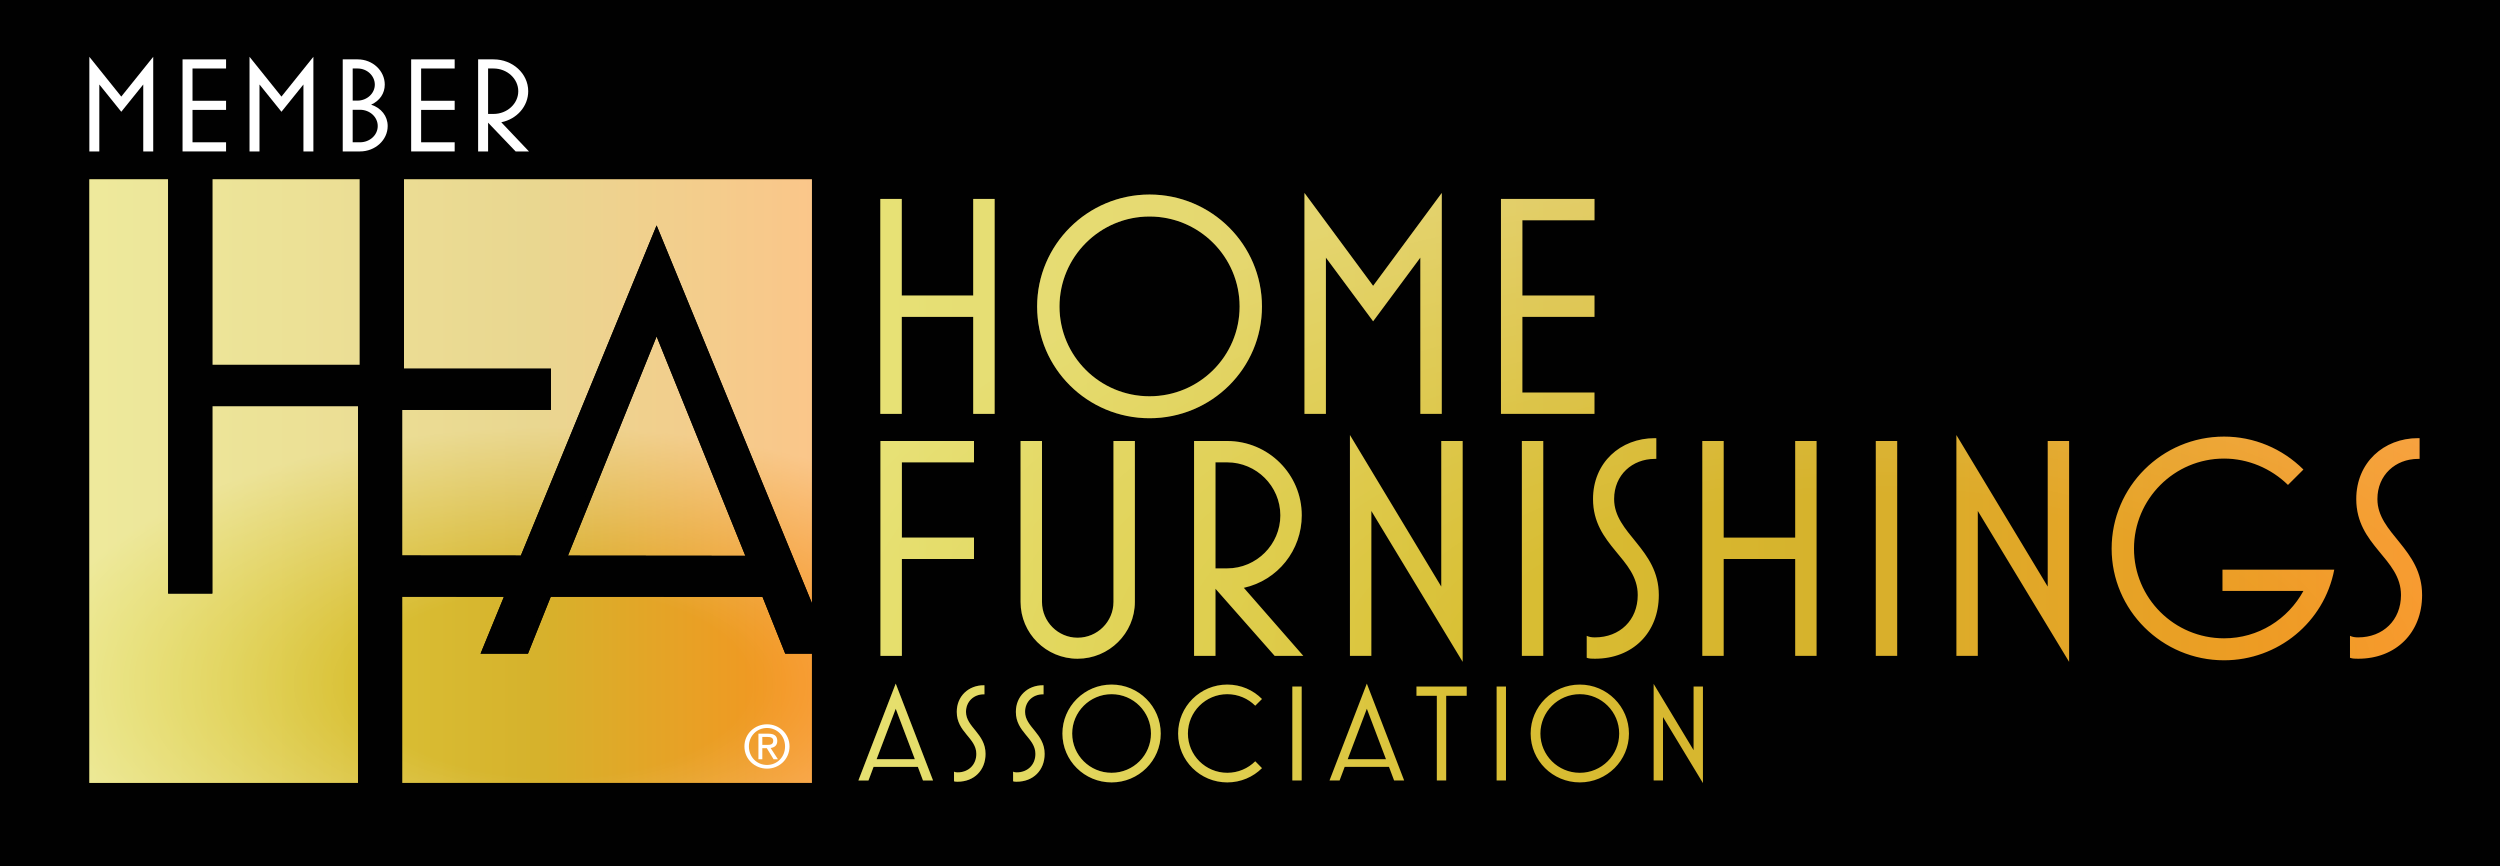 <svg width="153" height="53" viewBox="0 0 153 53" fill="none" xmlns="http://www.w3.org/2000/svg">
<path d="M153 0H0V53H153V0Z" fill="#010101"/>
<path d="M49.689 10.973H5.468V47.914H49.689V10.973Z" fill="url(#paint0_linear)"/>
<path opacity="0.58" d="M49.689 10.973H5.468V47.914H49.689V10.973Z" fill="url(#paint1_radial)"/>
<path d="M40.184 13.796L31.876 34.001L24.723 33.996H24.611V25.089H33.718V22.564H24.723V10.895H22.02V22.33H12.994V10.895H10.29V36.324H12.994V24.854H21.91V47.993H24.611V36.521L30.84 36.523L29.41 40.004H32.312L33.705 36.523L46.666 36.529L46.582 36.329H46.587L46.666 36.529L48.056 40.004H50.961L40.184 13.796ZM45.709 34.251L45.61 34.015L34.759 34.004L40.184 20.59L45.711 34.252H45.709V34.251Z" fill="#010101"/>
<path d="M24.363 11.254V22.564V22.923H24.723H33.358V24.73H24.611H24.251V25.089V33.996V34.355H24.611H24.723L31.876 34.361L32.118 34.361L32.21 34.138L40.185 14.745L50.424 39.645H48.301L47.002 36.397L46.922 36.197L46.828 35.97H46.582H46.041L46.124 36.169L33.705 36.164H33.461L33.37 36.39L32.068 39.645H29.948L31.174 36.659L31.378 36.164L30.841 36.164L24.612 36.162H24.251V36.521V47.633H22.271V24.854V24.495H21.91H12.995H12.634V24.854V35.964H10.651V11.254H12.634V22.33V22.689H12.995H22.02H22.381V22.33V11.254H24.363ZM45.369 34.373L45.376 34.389L45.471 34.611H45.711H46.245L46.045 34.117L40.519 20.455L40.184 19.629L39.85 20.455L34.424 33.869L34.225 34.362L34.758 34.362L45.369 34.373ZM24.723 10.895H22.02V22.33H12.994V10.895H10.29V36.324H12.994V24.854H21.91V47.993H24.611V36.521L30.84 36.523L29.41 40.004H32.312L33.705 36.523L46.666 36.529L46.582 36.329H46.587L46.666 36.529L48.056 40.004H50.961L40.184 13.796L31.876 34.001L24.723 33.996H24.611V25.089H33.718V22.564H24.723V10.895ZM45.709 34.251L45.61 34.015L34.759 34.004L40.184 20.59L45.711 34.252H45.709V34.251Z" fill="#010101"/>
<path d="M59.561 25.327V19.394H55.187V25.327H53.876V12.174H55.187V18.088H59.561V12.174H60.871V25.327H59.561ZM70.352 25.596C66.556 25.596 63.472 22.543 63.472 18.761C63.472 14.978 66.556 11.906 70.352 11.906C74.148 11.906 77.232 14.978 77.232 18.761C77.232 22.543 74.149 25.596 70.352 25.596ZM70.352 24.252C73.397 24.252 75.864 21.794 75.864 18.76C75.864 15.727 73.397 13.25 70.352 13.25C67.308 13.25 64.841 15.727 64.841 18.76C64.841 21.794 67.308 24.252 70.352 24.252ZM86.925 25.327V15.765L84.035 19.663L81.145 15.765V25.327H79.834V11.81L84.035 17.494L88.236 11.81V25.327H86.925ZM91.859 25.327V12.174H97.582V13.48H93.169V18.088H97.582V19.394H93.169V24.021H97.582V25.327H91.859ZM55.194 34.209V40.141H53.884V26.989H59.608V28.295H55.194V32.903H59.608V34.209H55.194ZM65.947 40.314C64.02 40.314 62.459 38.759 62.459 36.839V26.989H63.77V36.839C63.77 38.048 64.753 39.028 65.947 39.028C67.161 39.028 68.144 38.048 68.144 36.839V26.989H69.454V36.839C69.454 38.759 67.874 40.314 65.947 40.314ZM76.122 35.975L79.764 40.141H78.011L74.388 36.032V40.141H73.077V26.989H75.101C77.625 26.989 79.668 29.025 79.668 31.539C79.668 33.67 78.203 35.514 76.122 35.975ZM75.101 28.295H74.388V34.785H75.101C76.893 34.785 78.357 33.325 78.357 31.54C78.357 29.754 76.893 28.295 75.101 28.295ZM83.927 31.271V40.141H82.616V26.624L88.205 35.898V26.989H89.515V40.506L83.927 31.271ZM93.138 40.141V26.989H94.448V40.141H93.138ZM97.609 40.314C97.435 40.314 97.262 40.314 97.107 40.257V38.912C97.261 38.989 97.435 39.008 97.609 39.008C99.131 39.008 100.229 37.953 100.229 36.416C100.229 34.17 97.493 33.402 97.493 30.541C97.493 28.314 99.17 26.816 101.27 26.816H101.366V28.084H101.27C99.902 28.084 98.784 29.063 98.784 30.541C98.784 32.672 101.52 33.575 101.52 36.416C101.52 38.721 99.921 40.314 97.609 40.314ZM109.865 40.141V34.209H105.49V40.141H104.18V26.989H105.49V32.903H109.865V26.989H111.175V40.141H109.865ZM114.798 40.141V26.989H116.108V40.141H114.798ZM121.042 31.271V40.141H119.731V26.624L125.32 35.898V26.989H126.63V40.506L121.042 31.271ZM140.968 36.167H136.015V34.862H142.856C142.239 38.087 139.407 40.41 136.111 40.41C132.315 40.41 129.232 37.338 129.232 33.575C129.232 29.792 132.315 26.72 136.111 26.72C137.942 26.72 139.677 27.45 140.968 28.736L140.024 29.677C138.983 28.659 137.576 28.064 136.111 28.064C133.067 28.064 130.6 30.541 130.6 33.574C130.6 36.608 133.067 39.065 136.111 39.065C138.211 39.066 140.023 37.895 140.968 36.167ZM144.32 40.314C144.147 40.314 143.974 40.314 143.819 40.257V38.912C143.974 38.989 144.147 39.008 144.32 39.008C145.843 39.008 146.941 37.953 146.941 36.416C146.941 34.17 144.204 33.402 144.204 30.541C144.204 28.314 145.881 26.816 147.981 26.816H148.078V28.084H147.981C146.613 28.084 145.496 29.063 145.496 30.541C145.496 32.672 148.232 33.575 148.232 36.416C148.232 38.721 146.633 40.314 144.32 40.314ZM56.175 46.934H53.461L53.15 47.766H52.534L54.818 41.837L57.102 47.766H56.487L56.175 46.934ZM53.647 46.464H55.99L54.819 43.374L53.647 46.464ZM58.605 47.841C58.528 47.841 58.453 47.841 58.386 47.816V47.228C58.453 47.262 58.529 47.27 58.605 47.27C59.27 47.27 59.751 46.808 59.751 46.137C59.751 45.154 58.554 44.818 58.554 43.567C58.554 42.593 59.287 41.938 60.206 41.938H60.248V42.492H60.206C59.608 42.492 59.119 42.921 59.119 43.567C59.119 44.5 60.315 44.894 60.315 46.137C60.315 47.144 59.616 47.841 58.605 47.841ZM62.221 47.841C62.145 47.841 62.069 47.841 62.002 47.816V47.228C62.069 47.262 62.145 47.27 62.221 47.27C62.887 47.27 63.367 46.808 63.367 46.137C63.367 45.154 62.171 44.818 62.171 43.567C62.171 42.593 62.904 41.938 63.823 41.938H63.865V42.492H63.823C63.224 42.492 62.735 42.921 62.735 43.567C62.735 44.5 63.932 44.894 63.932 46.137C63.932 47.144 63.232 47.841 62.221 47.841ZM68.029 47.883C66.368 47.883 65.02 46.548 65.02 44.894C65.02 43.239 66.368 41.896 68.029 41.896C69.689 41.896 71.037 43.239 71.037 44.894C71.037 46.548 69.689 47.883 68.029 47.883ZM68.029 47.295C69.361 47.295 70.439 46.22 70.439 44.894C70.439 43.567 69.361 42.484 68.029 42.484C66.697 42.484 65.618 43.567 65.618 44.894C65.618 46.22 66.697 47.295 68.029 47.295ZM77.234 47.01C76.694 47.548 75.944 47.883 75.11 47.883C73.449 47.883 72.101 46.548 72.101 44.894C72.101 43.24 73.449 41.896 75.11 41.896C75.944 41.896 76.694 42.232 77.234 42.778L76.821 43.189C76.382 42.753 75.775 42.484 75.11 42.484C73.778 42.484 72.7 43.567 72.7 44.894C72.7 46.221 73.778 47.295 75.11 47.295C75.775 47.295 76.382 47.027 76.821 46.59L77.234 47.01ZM79.09 47.766V42.014H79.663V47.766H79.09ZM85.007 46.934H82.293L81.982 47.766H81.366L83.65 41.837L85.934 47.766H85.319L85.007 46.934ZM82.479 46.464H84.822L83.651 43.374L82.479 46.464ZM88.507 42.585V47.766H87.934V42.585H86.687V42.014H89.763V42.585H88.507ZM91.593 47.766V42.014H92.166V47.766H91.593ZM96.684 47.883C95.023 47.883 93.675 46.548 93.675 44.894C93.675 43.239 95.023 41.896 96.684 41.896C98.344 41.896 99.692 43.239 99.692 44.894C99.692 46.548 98.344 47.883 96.684 47.883ZM96.684 47.295C98.016 47.295 99.094 46.22 99.094 44.894C99.094 43.567 98.016 42.484 96.684 42.484C95.352 42.484 94.273 43.567 94.273 44.894C94.273 46.22 95.352 47.295 96.684 47.295ZM101.776 43.886V47.766H101.203V41.854L103.647 45.91V42.014H104.22V47.925L101.776 43.886Z" fill="url(#paint2_linear)"/>
<g opacity="0.58">
<path opacity="0.58" d="M59.561 25.327V19.394H55.187V25.327H53.876V12.174H55.187V18.088H59.561V12.174H60.871V25.327H59.561ZM70.352 25.596C66.556 25.596 63.472 22.543 63.472 18.761C63.472 14.978 66.556 11.906 70.352 11.906C74.148 11.906 77.232 14.978 77.232 18.761C77.232 22.543 74.149 25.596 70.352 25.596ZM70.352 24.252C73.397 24.252 75.864 21.794 75.864 18.76C75.864 15.727 73.397 13.25 70.352 13.25C67.308 13.25 64.841 15.727 64.841 18.76C64.841 21.794 67.308 24.252 70.352 24.252ZM86.925 25.327V15.765L84.035 19.663L81.145 15.765V25.327H79.834V11.81L84.035 17.494L88.236 11.81V25.327H86.925ZM91.859 25.327V12.174H97.582V13.48H93.169V18.088H97.582V19.394H93.169V24.021H97.582V25.327H91.859ZM55.194 34.209V40.141H53.884V26.989H59.608V28.295H55.194V32.903H59.608V34.209H55.194ZM65.947 40.314C64.02 40.314 62.459 38.759 62.459 36.839V26.989H63.77V36.839C63.77 38.048 64.753 39.028 65.947 39.028C67.161 39.028 68.144 38.048 68.144 36.839V26.989H69.454V36.839C69.454 38.759 67.874 40.314 65.947 40.314ZM76.122 35.975L79.764 40.141H78.011L74.388 36.032V40.141H73.077V26.989H75.101C77.625 26.989 79.668 29.025 79.668 31.539C79.668 33.67 78.203 35.514 76.122 35.975ZM75.101 28.295H74.388V34.785H75.101C76.893 34.785 78.357 33.325 78.357 31.54C78.357 29.754 76.893 28.295 75.101 28.295ZM83.927 31.271V40.141H82.616V26.624L88.205 35.898V26.989H89.515V40.506L83.927 31.271ZM93.138 40.141V26.989H94.448V40.141H93.138ZM97.609 40.314C97.435 40.314 97.262 40.314 97.107 40.257V38.912C97.261 38.989 97.435 39.008 97.609 39.008C99.131 39.008 100.229 37.953 100.229 36.416C100.229 34.17 97.493 33.402 97.493 30.541C97.493 28.314 99.17 26.816 101.27 26.816H101.366V28.084H101.27C99.902 28.084 98.784 29.063 98.784 30.541C98.784 32.672 101.52 33.575 101.52 36.416C101.52 38.721 99.921 40.314 97.609 40.314ZM109.865 40.141V34.209H105.49V40.141H104.18V26.989H105.49V32.903H109.865V26.989H111.175V40.141H109.865ZM114.798 40.141V26.989H116.108V40.141H114.798ZM121.042 31.271V40.141H119.731V26.624L125.32 35.898V26.989H126.63V40.506L121.042 31.271ZM140.968 36.167H136.015V34.862H142.856C142.239 38.087 139.407 40.41 136.111 40.41C132.315 40.41 129.232 37.338 129.232 33.575C129.232 29.792 132.315 26.72 136.111 26.72C137.942 26.72 139.677 27.45 140.968 28.736L140.024 29.677C138.983 28.659 137.576 28.064 136.111 28.064C133.067 28.064 130.6 30.541 130.6 33.574C130.6 36.608 133.067 39.065 136.111 39.065C138.211 39.066 140.023 37.895 140.968 36.167ZM144.32 40.314C144.147 40.314 143.974 40.314 143.819 40.257V38.912C143.974 38.989 144.147 39.008 144.32 39.008C145.843 39.008 146.941 37.953 146.941 36.416C146.941 34.17 144.204 33.402 144.204 30.541C144.204 28.314 145.881 26.816 147.981 26.816H148.078V28.084H147.981C146.613 28.084 145.496 29.063 145.496 30.541C145.496 32.672 148.232 33.575 148.232 36.416C148.232 38.721 146.633 40.314 144.32 40.314ZM56.175 46.934H53.461L53.15 47.766H52.534L54.818 41.837L57.102 47.766H56.487L56.175 46.934ZM53.647 46.464H55.99L54.819 43.374L53.647 46.464ZM58.605 47.841C58.528 47.841 58.453 47.841 58.386 47.816V47.228C58.453 47.262 58.529 47.27 58.605 47.27C59.27 47.27 59.751 46.808 59.751 46.137C59.751 45.154 58.554 44.818 58.554 43.567C58.554 42.593 59.287 41.938 60.206 41.938H60.248V42.492H60.206C59.608 42.492 59.119 42.921 59.119 43.567C59.119 44.5 60.315 44.894 60.315 46.137C60.315 47.144 59.616 47.841 58.605 47.841ZM62.221 47.841C62.145 47.841 62.069 47.841 62.002 47.816V47.228C62.069 47.262 62.145 47.27 62.221 47.27C62.887 47.27 63.367 46.808 63.367 46.137C63.367 45.154 62.171 44.818 62.171 43.567C62.171 42.593 62.904 41.938 63.823 41.938H63.865V42.492H63.823C63.224 42.492 62.735 42.921 62.735 43.567C62.735 44.5 63.932 44.894 63.932 46.137C63.932 47.144 63.232 47.841 62.221 47.841ZM68.029 47.883C66.368 47.883 65.02 46.548 65.02 44.894C65.02 43.239 66.368 41.896 68.029 41.896C69.689 41.896 71.037 43.239 71.037 44.894C71.037 46.548 69.689 47.883 68.029 47.883ZM68.029 47.295C69.361 47.295 70.439 46.22 70.439 44.894C70.439 43.567 69.361 42.484 68.029 42.484C66.697 42.484 65.618 43.567 65.618 44.894C65.618 46.22 66.697 47.295 68.029 47.295ZM77.234 47.01C76.694 47.548 75.944 47.883 75.11 47.883C73.449 47.883 72.101 46.548 72.101 44.894C72.101 43.24 73.449 41.896 75.11 41.896C75.944 41.896 76.694 42.232 77.234 42.778L76.821 43.189C76.382 42.753 75.775 42.484 75.11 42.484C73.778 42.484 72.7 43.567 72.7 44.894C72.7 46.221 73.778 47.295 75.11 47.295C75.775 47.295 76.382 47.027 76.821 46.59L77.234 47.01ZM79.09 47.766V42.014H79.663V47.766H79.09ZM85.007 46.934H82.293L81.982 47.766H81.366L83.65 41.837L85.934 47.766H85.319L85.007 46.934ZM82.479 46.464H84.822L83.651 43.374L82.479 46.464ZM88.507 42.585V47.766H87.934V42.585H86.687V42.014H89.763V42.585H88.507ZM91.593 47.766V42.014H92.166V47.766H91.593ZM96.684 47.883C95.023 47.883 93.675 46.548 93.675 44.894C93.675 43.239 95.023 41.896 96.684 41.896C98.344 41.896 99.692 43.239 99.692 44.894C99.692 46.548 98.344 47.883 96.684 47.883ZM96.684 47.295C98.016 47.295 99.094 46.22 99.094 44.894C99.094 43.567 98.016 42.484 96.684 42.484C95.352 42.484 94.273 43.567 94.273 44.894C94.273 46.22 95.352 47.295 96.684 47.295ZM101.776 43.886V47.766H101.203V41.854L103.647 45.91V42.014H104.22V47.925L101.776 43.886Z" fill="url(#paint3_radial)"/>
</g>
<path d="M8.767 9.268V5.171L7.422 6.841L6.078 5.171V9.268H5.468V3.477L7.422 5.911L9.377 3.477V9.268H8.767Z" fill="white"/>
<path d="M11.172 9.268V3.633H13.835V4.192H11.782V6.167H13.835V6.726H11.782V8.708H13.835V9.268H11.172Z" fill="white"/>
<path d="M18.57 9.268V5.171L17.225 6.841L15.881 5.171V9.268H15.271V3.477L17.225 5.911L19.179 3.477V9.268H18.57Z" fill="white"/>
<path d="M22.032 9.268H20.975V3.633H21.889C22.812 3.633 23.548 4.332 23.548 5.179C23.548 5.714 23.243 6.166 22.714 6.405C23.332 6.61 23.726 7.104 23.726 7.713C23.727 8.568 22.965 9.268 22.032 9.268ZM21.89 4.192H21.585V6.158H21.872C22.463 6.158 22.939 5.714 22.939 5.179C22.939 4.645 22.472 4.192 21.89 4.192ZM22.032 6.718H21.584V8.708H22.032C22.633 8.708 23.117 8.264 23.117 7.713C23.117 7.162 22.633 6.718 22.032 6.718Z" fill="white"/>
<path d="M25.163 9.268V3.633H27.826V4.192H25.773V6.167H27.826V6.726H25.773V8.708H27.826V9.268H25.163Z" fill="white"/>
<path d="M30.678 7.483L32.373 9.268H31.556L29.871 7.507V9.268H29.261V3.633H30.203C31.377 3.633 32.327 4.505 32.327 5.582C32.327 6.495 31.646 7.285 30.678 7.483ZM30.203 4.192H29.871V6.973H30.203C31.037 6.973 31.718 6.348 31.718 5.582C31.718 4.817 31.037 4.192 30.203 4.192Z" fill="white"/>
<path d="M45.559 45.68C45.559 44.901 46.193 44.327 46.942 44.327C47.684 44.327 48.319 44.901 48.319 45.68C48.319 46.466 47.684 47.041 46.942 47.041C46.193 47.041 45.559 46.466 45.559 45.68ZM46.942 46.815C47.558 46.815 48.045 46.334 48.045 45.68C48.045 45.038 47.559 44.553 46.942 44.553C46.319 44.553 45.833 45.038 45.833 45.68C45.833 46.334 46.319 46.815 46.942 46.815ZM46.654 46.466H46.416V44.901H47.014C47.385 44.901 47.569 45.038 47.569 45.346C47.569 45.626 47.392 45.748 47.162 45.777L47.609 46.466H47.342L46.928 45.788H46.654V46.466H46.654ZM46.939 45.587C47.141 45.587 47.321 45.572 47.321 45.332C47.321 45.138 47.144 45.102 46.978 45.102H46.654V45.587H46.939Z" fill="white"/>
<defs>
<linearGradient id="paint0_linear" x1="5.468" y1="29.444" x2="49.689" y2="29.444" gradientUnits="userSpaceOnUse">
<stop stop-color="#DED642"/>
<stop offset="0.618" stop-color="#D6B22C"/>
<stop offset="1" stop-color="#F69320"/>
</linearGradient>
<radialGradient id="paint1_radial" cx="0" cy="0" r="1" gradientUnits="userSpaceOnUse" gradientTransform="translate(33.996 41.855) scale(32.38 15.754)">
<stop offset="0.367" stop-color="white" stop-opacity="0"/>
<stop offset="0.91" stop-color="white" stop-opacity="0.704"/>
<stop offset="1" stop-color="white" stop-opacity="0.82"/>
</radialGradient>
<linearGradient id="paint2_linear" x1="52.535" y1="29.868" x2="148.232" y2="29.868" gradientUnits="userSpaceOnUse">
<stop stop-color="#DED642"/>
<stop offset="0.618" stop-color="#D6B22C"/>
<stop offset="1" stop-color="#F69320"/>
</linearGradient>
<radialGradient id="paint3_radial" cx="0" cy="0" r="1" gradientUnits="userSpaceOnUse" gradientTransform="translate(114.27 42.001) scale(66.333 32.273)">
<stop offset="0.367" stop-color="white" stop-opacity="0"/>
<stop offset="0.91" stop-color="white" stop-opacity="0.704"/>
<stop offset="1" stop-color="white" stop-opacity="0.82"/>
</radialGradient>
</defs>
</svg>